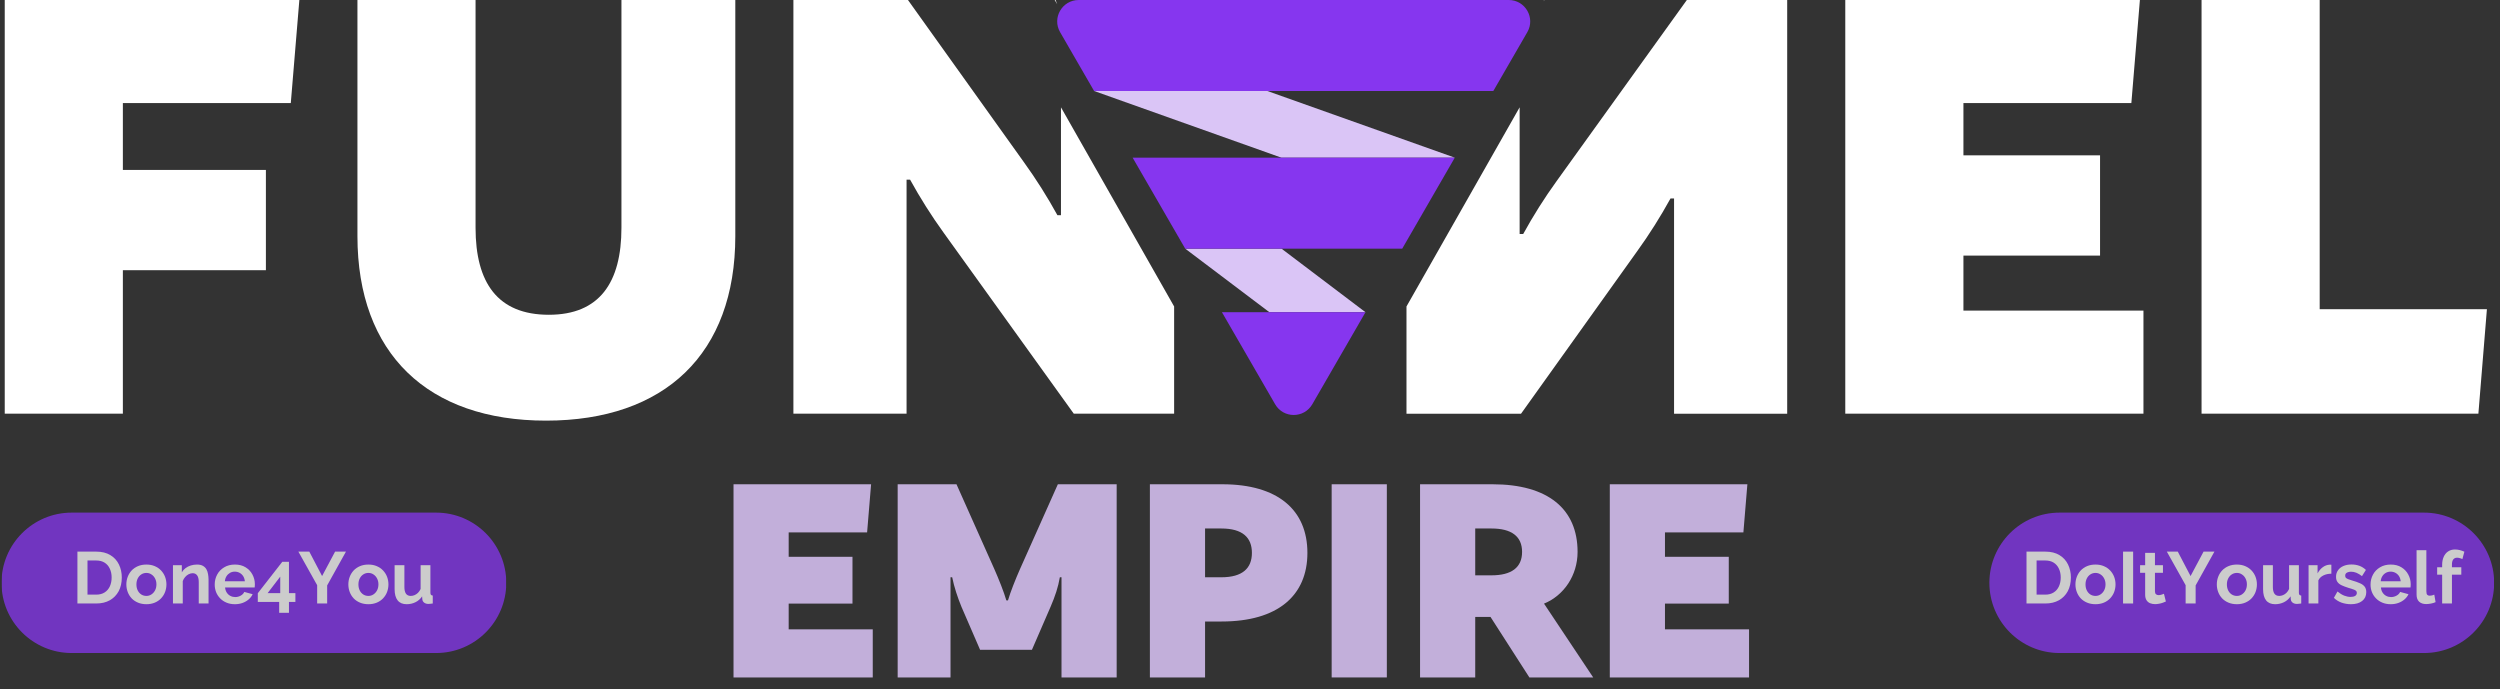 <svg xmlns="http://www.w3.org/2000/svg" xmlns:xlink="http://www.w3.org/1999/xlink" width="729" zoomAndPan="magnify" viewBox="0 0 546.75 150.75" height="201" preserveAspectRatio="xMidYMid meet" version="1.0"><rect x="0" y="0" width="546.75" height="150.75" fill="#333333" stroke="none"/><defs><filter x="0%" y="0%" width="100%" height="100%" id="0f7f2cc253"><feColorMatrix values="0 0 0 0 1 0 0 0 0 1 0 0 0 0 1 0 0 0 1 0" color-interpolation-filters="sRGB"/></filter><g/><clipPath id="78da689f22"><path d="M 0.328 111 L 112 111 L 112 144 L 0.328 144 Z M 0.328 111 " clip-rule="nonzero"/></clipPath><mask id="b98ca24150"><g filter="url(#0f7f2cc253)"><rect x="-54.675" width="656.1" fill="#000000" y="-15.075" height="180.9" fill-opacity="0.75"/></g></mask><clipPath id="738832f568"><path d="M 0.328 1.109 L 110.805 1.109 L 110.805 31.816 L 0.328 31.816 Z M 0.328 1.109 " clip-rule="nonzero"/></clipPath><clipPath id="468c0453ed"><path d="M 15.684 1.109 L 95.367 1.109 C 103.848 1.109 110.723 7.984 110.723 16.461 C 110.723 24.941 103.848 31.816 95.367 31.816 L 15.684 31.816 C 7.203 31.816 0.328 24.941 0.328 16.461 C 0.328 7.984 7.203 1.109 15.684 1.109 Z M 15.684 1.109 " clip-rule="nonzero"/></clipPath><clipPath id="59124e8c81"><rect x="0" width="112" y="0" height="33"/></clipPath><mask id="310608b7d6"><g filter="url(#0f7f2cc253)"><rect x="-54.675" width="656.1" fill="#000000" y="-15.075" height="180.9" fill-opacity="0.75"/></g></mask><clipPath id="0da34a4f27"><path d="M 1.078 1.109 L 111.555 1.109 L 111.555 31.816 L 1.078 31.816 Z M 1.078 1.109 " clip-rule="nonzero"/></clipPath><clipPath id="d7536e5dd5"><path d="M 16.434 1.109 L 96.121 1.109 C 104.598 1.109 111.473 7.984 111.473 16.461 C 111.473 24.941 104.598 31.816 96.121 31.816 L 16.434 31.816 C 7.953 31.816 1.078 24.941 1.078 16.461 C 1.078 7.984 7.953 1.109 16.434 1.109 Z M 16.434 1.109 " clip-rule="nonzero"/></clipPath><clipPath id="6673dfb558"><rect x="0" width="112" y="0" height="33"/></clipPath></defs><path fill="#c2afda" d="M 190.508 105.91 L 160.422 105.91 L 160.422 148.156 L 190.871 148.156 L 190.871 137.629 L 172.484 137.629 L 172.484 132.012 L 186.438 132.012 L 186.438 121.77 L 172.484 121.77 L 172.484 116.434 L 189.637 116.434 Z M 190.508 105.91 " fill-opacity="1" fill-rule="nonzero"/><path fill="#c2afda" d="M 244.215 105.91 L 231.352 105.91 L 223.066 124.473 C 222.121 126.605 220.957 129.523 220.449 131.301 L 220.086 131.301 C 219.578 129.523 218.414 126.605 217.469 124.473 L 209.184 105.91 L 196.32 105.91 L 196.32 148.156 L 207.879 148.156 L 207.879 126.25 L 208.242 126.25 C 208.676 128.383 209.402 130.59 210.277 132.723 L 214.344 142.109 L 225.684 142.109 L 229.754 132.723 C 230.77 130.375 231.426 128.383 231.789 126.25 L 232.152 126.25 L 232.152 148.156 L 244.215 148.156 Z M 244.215 105.91 " fill-opacity="1" fill-rule="nonzero"/><path fill="#c2afda" d="M 285.93 120.914 C 285.93 111.527 279.461 105.91 267.324 105.91 L 251.48 105.91 L 251.48 148.156 L 263.547 148.156 L 263.547 135.922 L 267.18 135.922 C 279.391 135.922 285.93 130.305 285.93 120.914 Z M 273.793 120.914 C 273.793 124.258 271.758 126.25 267.105 126.25 L 263.547 126.25 L 263.547 115.582 L 267.105 115.582 C 271.758 115.582 273.793 117.574 273.793 120.914 Z M 273.793 120.914 " fill-opacity="1" fill-rule="nonzero"/><path fill="#c2afda" d="M 291.234 105.91 L 303.301 105.91 L 303.301 148.156 L 291.234 148.156 Z M 291.234 105.91 " fill-opacity="1" fill-rule="nonzero"/><path fill="#c2afda" d="M 345.016 120.703 C 345.016 111.312 338.547 105.91 326.41 105.91 L 310.566 105.91 L 310.566 148.156 L 322.633 148.156 L 322.633 134.926 L 325.977 134.926 L 334.477 148.156 L 348.434 148.156 L 337.676 132.012 C 342.035 130.234 345.016 125.824 345.016 120.703 Z M 332.879 120.703 C 332.879 124.117 330.555 125.824 326.191 125.824 L 322.633 125.824 L 322.633 115.582 L 326.191 115.582 C 330.555 115.582 332.879 117.289 332.879 120.703 Z M 332.879 120.703 " fill-opacity="1" fill-rule="nonzero"/><path fill="#c2afda" d="M 382.152 105.91 L 352.062 105.91 L 352.062 148.156 L 382.516 148.156 L 382.516 137.629 L 364.129 137.629 L 364.129 132.012 L 378.082 132.012 L 378.082 121.77 L 364.129 121.77 L 364.129 116.434 L 381.281 116.434 Z M 382.152 105.91 " fill-opacity="1" fill-rule="nonzero"/><path fill="#dac5f6" d="M 318.164 34.48 L 280.242 34.48 L 239.281 19.898 L 277.164 19.898 C 290.832 24.758 304.496 29.621 318.164 34.48 Z M 318.164 34.48 " fill-opacity="1" fill-rule="nonzero"/><path fill="#dac5f6" d="M 298.633 68.281 L 277.613 68.281 C 271.477 63.648 265.34 59.012 259.203 54.379 L 280.262 54.379 C 286.383 59.012 292.508 63.648 298.633 68.281 Z M 298.633 68.281 " fill-opacity="1" fill-rule="nonzero"/><path fill="#8636ef" d="M 334.023 7.035 L 326.59 19.898 L 239.277 19.898 L 231.844 7.035 C 230.039 3.906 232.297 0 235.91 0 L 329.957 0 C 333.574 0 335.832 3.906 334.023 7.035 Z M 334.023 7.035 " fill-opacity="1" fill-rule="nonzero"/><path fill="#8636ef" d="M 318.164 34.48 L 306.668 54.379 L 259.203 54.379 L 247.703 34.48 Z M 318.164 34.48 " fill-opacity="1" fill-rule="nonzero"/><path fill="#8636ef" d="M 298.633 68.281 L 287 88.41 C 285.195 91.539 280.676 91.539 278.871 88.41 L 267.238 68.281 Z M 298.633 68.281 " fill-opacity="1" fill-rule="nonzero"/><path fill="#ebebeb" d="M 230.656 0 L 231.207 0.918 L 230.867 0 Z M 230.656 0 " fill-opacity="1" fill-rule="evenodd"/><path fill="#ebebeb" d="M 337.586 0.293 L 337.688 0 L 337.758 0 Z M 337.586 0.293 " fill-opacity="1" fill-rule="evenodd"/><path fill="#ffffff" d="M 65.469 0 L 1.035 0 L 1.035 90.473 L 26.871 90.473 L 26.871 59.094 L 58.152 59.094 L 58.152 37.16 L 26.871 37.16 L 26.871 22.539 L 63.598 22.539 Z M 65.469 0 " fill-opacity="1" fill-rule="nonzero"/><path fill="#ffffff" d="M 160.812 0 L 135.91 0 L 135.91 49.805 C 135.91 61.836 131.086 68.84 120.035 68.84 C 108.828 68.84 104.004 61.836 104.004 49.805 L 104.004 0 L 78.172 0 L 78.172 51.629 C 78.172 77.371 93.578 91.992 119.414 91.992 C 145.402 91.992 160.812 77.371 160.812 51.629 Z M 160.812 0 " fill-opacity="1" fill-rule="nonzero"/><path fill="#ffffff" d="M 232.035 23.473 L 232.035 47.062 L 231.254 47.062 C 229.078 43.102 226.586 39.145 223.941 35.488 L 198.57 0 L 173.516 0 L 173.516 90.473 L 198.266 90.473 L 198.266 39.297 L 199.039 39.297 C 201.219 43.258 203.711 47.215 206.355 50.867 L 234.836 90.473 L 256.781 90.473 L 256.781 67.023 Z M 232.035 23.473 " fill-opacity="1" fill-rule="evenodd"/><path fill="#ffffff" d="M 332.344 23.473 L 332.344 51.18 L 333.121 51.18 C 335.297 47.215 337.789 43.258 340.434 39.605 L 368.914 0 L 390.859 0 L 390.859 90.477 L 366.117 90.477 L 366.117 43.41 L 365.336 43.41 C 363.156 47.371 360.668 51.328 358.02 54.984 L 332.652 90.477 L 307.598 90.477 L 307.598 67.023 Z M 332.344 23.473 " fill-opacity="1" fill-rule="evenodd"/><path fill="#ffffff" d="M 467.996 0 L 403.562 0 L 403.562 90.473 L 468.773 90.473 L 468.773 67.93 L 429.402 67.93 L 429.402 55.895 L 459.281 55.895 L 459.281 33.965 L 429.402 33.965 L 429.402 22.539 L 466.129 22.539 Z M 467.996 0 " fill-opacity="1" fill-rule="nonzero"/><path fill="#ffffff" d="M 481.48 90.473 L 542.023 90.473 L 543.887 67.625 L 507.316 67.625 L 507.316 0 L 481.48 0 Z M 481.48 90.473 " fill-opacity="1" fill-rule="nonzero"/><g clip-path="url(#78da689f22)"><g mask="url(#b98ca24150)"><g transform="matrix(1, 0, 0, 1, 0, 111)"><g clip-path="url(#59124e8c81)"><g clip-path="url(#738832f568)"><g clip-path="url(#468c0453ed)"><path fill="#8636ef" d="M 0.328 1.109 L 110.684 1.109 L 110.684 31.816 L 0.328 31.816 Z M 0.328 1.109 " fill-opacity="1" fill-rule="nonzero"/></g></g><g fill="#ffffff" fill-opacity="1"><g transform="translate(15.744, 20.984)"><g><path d="M 1.188 0 L 1.188 -11.344 L 5.297 -11.344 C 6.535 -11.344 7.566 -11.086 8.391 -10.578 C 9.223 -10.078 9.848 -9.395 10.266 -8.531 C 10.68 -7.676 10.891 -6.727 10.891 -5.688 C 10.891 -4.531 10.66 -3.523 10.203 -2.672 C 9.742 -1.828 9.098 -1.172 8.266 -0.703 C 7.43 -0.234 6.441 0 5.297 0 Z M 8.672 -5.688 C 8.672 -6.414 8.535 -7.062 8.266 -7.625 C 8.004 -8.188 7.625 -8.625 7.125 -8.938 C 6.625 -9.25 6.016 -9.406 5.297 -9.406 L 3.391 -9.406 L 3.391 -1.938 L 5.297 -1.938 C 6.023 -1.938 6.641 -2.098 7.141 -2.422 C 7.641 -2.742 8.02 -3.188 8.281 -3.75 C 8.539 -4.32 8.672 -4.969 8.672 -5.688 Z M 8.672 -5.688 "/></g></g></g><g fill="#ffffff" fill-opacity="1"><g transform="translate(27.18, 20.984)"><g><path d="M 4.844 0.156 C 4.156 0.156 3.539 0.039 3 -0.188 C 2.457 -0.414 1.992 -0.727 1.609 -1.125 C 1.234 -1.531 0.945 -1.992 0.75 -2.516 C 0.551 -3.047 0.453 -3.598 0.453 -4.172 C 0.453 -4.754 0.551 -5.305 0.75 -5.828 C 0.945 -6.348 1.234 -6.812 1.609 -7.219 C 1.992 -7.625 2.457 -7.941 3 -8.172 C 3.539 -8.398 4.156 -8.516 4.844 -8.516 C 5.52 -8.516 6.125 -8.398 6.656 -8.172 C 7.195 -7.941 7.66 -7.625 8.047 -7.219 C 8.43 -6.812 8.723 -6.348 8.922 -5.828 C 9.117 -5.305 9.219 -4.754 9.219 -4.172 C 9.219 -3.598 9.117 -3.047 8.922 -2.516 C 8.723 -1.992 8.43 -1.531 8.047 -1.125 C 7.672 -0.727 7.211 -0.414 6.672 -0.188 C 6.129 0.039 5.52 0.156 4.844 0.156 Z M 2.656 -4.172 C 2.656 -3.68 2.75 -3.242 2.938 -2.859 C 3.125 -2.484 3.383 -2.188 3.719 -1.969 C 4.051 -1.758 4.426 -1.656 4.844 -1.656 C 5.25 -1.656 5.613 -1.766 5.938 -1.984 C 6.27 -2.203 6.535 -2.5 6.734 -2.875 C 6.93 -3.258 7.031 -3.695 7.031 -4.188 C 7.031 -4.664 6.93 -5.094 6.734 -5.469 C 6.535 -5.852 6.27 -6.148 5.938 -6.359 C 5.613 -6.578 5.25 -6.688 4.844 -6.688 C 4.426 -6.688 4.051 -6.578 3.719 -6.359 C 3.383 -6.141 3.125 -5.844 2.938 -5.469 C 2.75 -5.094 2.656 -4.66 2.656 -4.172 Z M 2.656 -4.172 "/></g></g></g><g fill="#ffffff" fill-opacity="1"><g transform="translate(36.858, 20.984)"><g><path d="M 8.75 0 L 6.609 0 L 6.609 -4.688 C 6.609 -5.363 6.488 -5.852 6.25 -6.156 C 6.02 -6.469 5.695 -6.625 5.281 -6.625 C 5 -6.625 4.707 -6.551 4.406 -6.406 C 4.113 -6.258 3.852 -6.051 3.625 -5.781 C 3.395 -5.52 3.223 -5.223 3.109 -4.891 L 3.109 0 L 0.969 0 L 0.969 -8.375 L 2.906 -8.375 L 2.906 -6.812 C 3.113 -7.176 3.383 -7.484 3.719 -7.734 C 4.051 -7.984 4.43 -8.176 4.859 -8.312 C 5.297 -8.445 5.754 -8.516 6.234 -8.516 C 6.754 -8.516 7.18 -8.422 7.516 -8.234 C 7.848 -8.047 8.102 -7.797 8.281 -7.484 C 8.457 -7.172 8.578 -6.816 8.641 -6.422 C 8.711 -6.023 8.75 -5.625 8.75 -5.219 Z M 8.75 0 "/></g></g></g><g fill="#ffffff" fill-opacity="1"><g transform="translate(46.505, 20.984)"><g><path d="M 4.859 0.156 C 4.18 0.156 3.57 0.039 3.031 -0.188 C 2.488 -0.414 2.023 -0.727 1.641 -1.125 C 1.254 -1.52 0.957 -1.977 0.75 -2.5 C 0.551 -3.02 0.453 -3.566 0.453 -4.141 C 0.453 -4.93 0.629 -5.656 0.984 -6.312 C 1.336 -6.977 1.848 -7.508 2.516 -7.906 C 3.18 -8.312 3.969 -8.516 4.875 -8.516 C 5.789 -8.516 6.57 -8.312 7.219 -7.906 C 7.863 -7.508 8.359 -6.984 8.703 -6.328 C 9.055 -5.672 9.234 -4.969 9.234 -4.219 C 9.234 -4.094 9.227 -3.961 9.219 -3.828 C 9.207 -3.691 9.195 -3.582 9.188 -3.5 L 2.719 -3.5 C 2.758 -3.07 2.883 -2.695 3.094 -2.375 C 3.301 -2.062 3.566 -1.82 3.891 -1.656 C 4.211 -1.488 4.562 -1.406 4.938 -1.406 C 5.363 -1.406 5.766 -1.508 6.141 -1.719 C 6.516 -1.926 6.773 -2.195 6.922 -2.531 L 8.75 -2.031 C 8.551 -1.602 8.258 -1.223 7.875 -0.891 C 7.5 -0.566 7.055 -0.312 6.547 -0.125 C 6.035 0.062 5.473 0.156 4.859 0.156 Z M 2.672 -4.859 L 7.047 -4.859 C 7.004 -5.285 6.883 -5.656 6.688 -5.969 C 6.488 -6.281 6.227 -6.523 5.906 -6.703 C 5.582 -6.879 5.227 -6.969 4.844 -6.969 C 4.457 -6.969 4.109 -6.879 3.797 -6.703 C 3.484 -6.523 3.227 -6.281 3.031 -5.969 C 2.832 -5.656 2.711 -5.285 2.672 -4.859 Z M 2.672 -4.859 "/></g></g></g><g fill="#ffffff" fill-opacity="1"><g transform="translate(56.071, 20.984)"><g><path d="M 4.984 2.031 L 4.984 -0.344 L 0.312 -0.344 L 0.312 -2.25 L 5.672 -9.125 L 7.125 -9.125 L 7.125 -2.266 L 8.531 -2.266 L 8.531 -0.344 L 7.125 -0.344 L 7.125 2.031 Z M 2.453 -2.266 L 5.219 -2.266 L 5.219 -5.875 Z M 2.453 -2.266 "/></g></g></g><g fill="#ffffff" fill-opacity="1"><g transform="translate(65.191, 20.984)"><g><path d="M 2.453 -11.344 L 5.25 -6 L 8.094 -11.344 L 10.469 -11.344 L 6.359 -3.953 L 6.359 0 L 4.172 0 L 4.172 -4 L 0.062 -11.344 Z M 2.453 -11.344 "/></g></g></g><g fill="#ffffff" fill-opacity="1"><g transform="translate(75.732, 20.984)"><g><path d="M 4.844 0.156 C 4.156 0.156 3.539 0.039 3 -0.188 C 2.457 -0.414 1.992 -0.727 1.609 -1.125 C 1.234 -1.531 0.945 -1.992 0.75 -2.516 C 0.551 -3.047 0.453 -3.598 0.453 -4.172 C 0.453 -4.754 0.551 -5.305 0.75 -5.828 C 0.945 -6.348 1.234 -6.812 1.609 -7.219 C 1.992 -7.625 2.457 -7.941 3 -8.172 C 3.539 -8.398 4.156 -8.516 4.844 -8.516 C 5.52 -8.516 6.125 -8.398 6.656 -8.172 C 7.195 -7.941 7.66 -7.625 8.047 -7.219 C 8.43 -6.812 8.723 -6.348 8.922 -5.828 C 9.117 -5.305 9.219 -4.754 9.219 -4.172 C 9.219 -3.598 9.117 -3.047 8.922 -2.516 C 8.723 -1.992 8.43 -1.531 8.047 -1.125 C 7.672 -0.727 7.211 -0.414 6.672 -0.188 C 6.129 0.039 5.52 0.156 4.844 0.156 Z M 2.656 -4.172 C 2.656 -3.68 2.75 -3.242 2.938 -2.859 C 3.125 -2.484 3.383 -2.188 3.719 -1.969 C 4.051 -1.758 4.426 -1.656 4.844 -1.656 C 5.25 -1.656 5.613 -1.766 5.938 -1.984 C 6.27 -2.203 6.535 -2.5 6.734 -2.875 C 6.93 -3.258 7.031 -3.695 7.031 -4.188 C 7.031 -4.664 6.93 -5.094 6.734 -5.469 C 6.535 -5.852 6.27 -6.148 5.938 -6.359 C 5.613 -6.578 5.25 -6.688 4.844 -6.688 C 4.426 -6.688 4.051 -6.578 3.719 -6.359 C 3.383 -6.141 3.125 -5.844 2.938 -5.469 C 2.75 -5.094 2.656 -4.66 2.656 -4.172 Z M 2.656 -4.172 "/></g></g></g><g fill="#ffffff" fill-opacity="1"><g transform="translate(85.41, 20.984)"><g><path d="M 0.891 -3.125 L 0.891 -8.375 L 3.031 -8.375 L 3.031 -3.594 C 3.031 -2.957 3.145 -2.473 3.375 -2.141 C 3.613 -1.816 3.961 -1.656 4.422 -1.656 C 4.703 -1.656 4.977 -1.711 5.25 -1.828 C 5.52 -1.941 5.77 -2.109 6 -2.328 C 6.227 -2.555 6.422 -2.836 6.578 -3.172 L 6.578 -8.375 L 8.719 -8.375 L 8.719 -2.391 C 8.719 -2.172 8.754 -2.008 8.828 -1.906 C 8.91 -1.812 9.047 -1.754 9.234 -1.734 L 9.234 0 C 9.016 0.031 8.832 0.051 8.688 0.062 C 8.551 0.082 8.422 0.094 8.297 0.094 C 7.922 0.094 7.613 0.004 7.375 -0.172 C 7.133 -0.348 6.992 -0.586 6.953 -0.891 L 6.906 -1.562 C 6.531 -1 6.047 -0.57 5.453 -0.281 C 4.867 0.008 4.227 0.156 3.531 0.156 C 2.664 0.156 2.008 -0.117 1.562 -0.672 C 1.113 -1.234 0.891 -2.051 0.891 -3.125 Z M 0.891 -3.125 "/></g></g></g></g></g></g></g><g mask="url(#310608b7d6)"><g transform="matrix(1, 0, 0, 1, 434, 111)"><g clip-path="url(#6673dfb558)"><g clip-path="url(#0da34a4f27)"><g clip-path="url(#d7536e5dd5)"><path fill="#8636ef" d="M 1.078 1.109 L 111.438 1.109 L 111.438 31.816 L 1.078 31.816 Z M 1.078 1.109 " fill-opacity="1" fill-rule="nonzero"/></g></g><g fill="#ffffff" fill-opacity="1"><g transform="translate(8.011, 20.984)"><g><path d="M 1.188 0 L 1.188 -11.344 L 5.297 -11.344 C 6.535 -11.344 7.566 -11.086 8.391 -10.578 C 9.223 -10.078 9.848 -9.395 10.266 -8.531 C 10.68 -7.676 10.891 -6.727 10.891 -5.688 C 10.891 -4.531 10.66 -3.523 10.203 -2.672 C 9.742 -1.828 9.098 -1.172 8.266 -0.703 C 7.43 -0.234 6.441 0 5.297 0 Z M 8.672 -5.688 C 8.672 -6.414 8.535 -7.062 8.266 -7.625 C 8.004 -8.188 7.625 -8.625 7.125 -8.938 C 6.625 -9.25 6.016 -9.406 5.297 -9.406 L 3.391 -9.406 L 3.391 -1.938 L 5.297 -1.938 C 6.023 -1.938 6.641 -2.098 7.141 -2.422 C 7.641 -2.742 8.02 -3.188 8.281 -3.75 C 8.539 -4.32 8.672 -4.969 8.672 -5.688 Z M 8.672 -5.688 "/></g></g></g><g fill="#ffffff" fill-opacity="1"><g transform="translate(19.446, 20.984)"><g><path d="M 4.844 0.156 C 4.156 0.156 3.539 0.039 3 -0.188 C 2.457 -0.414 1.992 -0.727 1.609 -1.125 C 1.234 -1.531 0.945 -1.992 0.75 -2.516 C 0.551 -3.047 0.453 -3.598 0.453 -4.172 C 0.453 -4.754 0.551 -5.305 0.75 -5.828 C 0.945 -6.348 1.234 -6.812 1.609 -7.219 C 1.992 -7.625 2.457 -7.941 3 -8.172 C 3.539 -8.398 4.156 -8.516 4.844 -8.516 C 5.52 -8.516 6.125 -8.398 6.656 -8.172 C 7.195 -7.941 7.66 -7.625 8.047 -7.219 C 8.43 -6.812 8.723 -6.348 8.922 -5.828 C 9.117 -5.305 9.219 -4.754 9.219 -4.172 C 9.219 -3.598 9.117 -3.047 8.922 -2.516 C 8.723 -1.992 8.43 -1.531 8.047 -1.125 C 7.672 -0.727 7.211 -0.414 6.672 -0.188 C 6.129 0.039 5.52 0.156 4.844 0.156 Z M 2.656 -4.172 C 2.656 -3.68 2.75 -3.242 2.938 -2.859 C 3.125 -2.484 3.383 -2.188 3.719 -1.969 C 4.051 -1.758 4.426 -1.656 4.844 -1.656 C 5.25 -1.656 5.613 -1.766 5.938 -1.984 C 6.27 -2.203 6.535 -2.5 6.734 -2.875 C 6.93 -3.258 7.031 -3.695 7.031 -4.188 C 7.031 -4.664 6.93 -5.094 6.734 -5.469 C 6.535 -5.852 6.27 -6.148 5.938 -6.359 C 5.613 -6.578 5.25 -6.688 4.844 -6.688 C 4.426 -6.688 4.051 -6.578 3.719 -6.359 C 3.383 -6.141 3.125 -5.844 2.938 -5.469 C 2.75 -5.094 2.656 -4.66 2.656 -4.172 Z M 2.656 -4.172 "/></g></g></g><g fill="#ffffff" fill-opacity="1"><g transform="translate(29.125, 20.984)"><g><path d="M 1.188 0 L 1.188 -11.344 L 3.391 -11.344 L 3.391 0 Z M 1.188 0 "/></g></g></g><g fill="#ffffff" fill-opacity="1"><g transform="translate(33.693, 20.984)"><g><path d="M 5.984 -0.438 C 5.805 -0.352 5.586 -0.266 5.328 -0.172 C 5.078 -0.078 4.805 -0.004 4.516 0.047 C 4.223 0.109 3.926 0.141 3.625 0.141 C 3.227 0.141 2.863 0.07 2.531 -0.062 C 2.207 -0.195 1.945 -0.414 1.75 -0.719 C 1.551 -1.031 1.453 -1.43 1.453 -1.922 L 1.453 -6.719 L 0.344 -6.719 L 0.344 -8.375 L 1.453 -8.375 L 1.453 -11.078 L 3.594 -11.078 L 3.594 -8.375 L 5.344 -8.375 L 5.344 -6.719 L 3.594 -6.719 L 3.594 -2.641 C 3.602 -2.348 3.68 -2.141 3.828 -2.016 C 3.984 -1.891 4.172 -1.828 4.391 -1.828 C 4.617 -1.828 4.836 -1.863 5.047 -1.938 C 5.254 -2.008 5.426 -2.07 5.562 -2.125 Z M 5.984 -0.438 "/></g></g></g><g fill="#ffffff" fill-opacity="1"><g transform="translate(39.826, 20.984)"><g><path d="M 2.453 -11.344 L 5.25 -6 L 8.094 -11.344 L 10.469 -11.344 L 6.359 -3.953 L 6.359 0 L 4.172 0 L 4.172 -4 L 0.062 -11.344 Z M 2.453 -11.344 "/></g></g></g><g fill="#ffffff" fill-opacity="1"><g transform="translate(50.366, 20.984)"><g><path d="M 4.844 0.156 C 4.156 0.156 3.539 0.039 3 -0.188 C 2.457 -0.414 1.992 -0.727 1.609 -1.125 C 1.234 -1.531 0.945 -1.992 0.75 -2.516 C 0.551 -3.047 0.453 -3.598 0.453 -4.172 C 0.453 -4.754 0.551 -5.305 0.75 -5.828 C 0.945 -6.348 1.234 -6.812 1.609 -7.219 C 1.992 -7.625 2.457 -7.941 3 -8.172 C 3.539 -8.398 4.156 -8.516 4.844 -8.516 C 5.52 -8.516 6.125 -8.398 6.656 -8.172 C 7.195 -7.941 7.66 -7.625 8.047 -7.219 C 8.43 -6.812 8.723 -6.348 8.922 -5.828 C 9.117 -5.305 9.219 -4.754 9.219 -4.172 C 9.219 -3.598 9.117 -3.047 8.922 -2.516 C 8.723 -1.992 8.43 -1.531 8.047 -1.125 C 7.672 -0.727 7.211 -0.414 6.672 -0.188 C 6.129 0.039 5.52 0.156 4.844 0.156 Z M 2.656 -4.172 C 2.656 -3.68 2.75 -3.242 2.938 -2.859 C 3.125 -2.484 3.383 -2.188 3.719 -1.969 C 4.051 -1.758 4.426 -1.656 4.844 -1.656 C 5.25 -1.656 5.613 -1.766 5.938 -1.984 C 6.27 -2.203 6.535 -2.5 6.734 -2.875 C 6.93 -3.258 7.031 -3.695 7.031 -4.188 C 7.031 -4.664 6.93 -5.094 6.734 -5.469 C 6.535 -5.852 6.27 -6.148 5.938 -6.359 C 5.613 -6.578 5.25 -6.688 4.844 -6.688 C 4.426 -6.688 4.051 -6.578 3.719 -6.359 C 3.383 -6.141 3.125 -5.844 2.938 -5.469 C 2.75 -5.094 2.656 -4.66 2.656 -4.172 Z M 2.656 -4.172 "/></g></g></g><g fill="#ffffff" fill-opacity="1"><g transform="translate(60.045, 20.984)"><g><path d="M 0.891 -3.125 L 0.891 -8.375 L 3.031 -8.375 L 3.031 -3.594 C 3.031 -2.957 3.145 -2.473 3.375 -2.141 C 3.613 -1.816 3.961 -1.656 4.422 -1.656 C 4.703 -1.656 4.977 -1.711 5.25 -1.828 C 5.52 -1.941 5.77 -2.109 6 -2.328 C 6.227 -2.555 6.422 -2.836 6.578 -3.172 L 6.578 -8.375 L 8.719 -8.375 L 8.719 -2.391 C 8.719 -2.172 8.754 -2.008 8.828 -1.906 C 8.91 -1.812 9.047 -1.754 9.234 -1.734 L 9.234 0 C 9.016 0.031 8.832 0.051 8.688 0.062 C 8.551 0.082 8.422 0.094 8.297 0.094 C 7.922 0.094 7.613 0.004 7.375 -0.172 C 7.133 -0.348 6.992 -0.586 6.953 -0.891 L 6.906 -1.562 C 6.531 -1 6.047 -0.57 5.453 -0.281 C 4.867 0.008 4.227 0.156 3.531 0.156 C 2.664 0.156 2.008 -0.117 1.562 -0.672 C 1.113 -1.234 0.891 -2.051 0.891 -3.125 Z M 0.891 -3.125 "/></g></g></g><g fill="#ffffff" fill-opacity="1"><g transform="translate(69.915, 20.984)"><g><path d="M 5.953 -6.516 C 5.305 -6.516 4.727 -6.391 4.219 -6.141 C 3.707 -5.891 3.336 -5.531 3.109 -5.062 L 3.109 0 L 0.969 0 L 0.969 -8.375 L 2.938 -8.375 L 2.938 -6.578 C 3.238 -7.148 3.617 -7.602 4.078 -7.938 C 4.535 -8.27 5.02 -8.453 5.531 -8.484 C 5.645 -8.484 5.734 -8.484 5.797 -8.484 C 5.859 -8.484 5.91 -8.477 5.953 -8.469 Z M 5.953 -6.516 "/></g></g></g><g fill="#ffffff" fill-opacity="1"><g transform="translate(76.096, 20.984)"><g><path d="M 4.062 0.156 C 3.344 0.156 2.656 0.039 2 -0.188 C 1.352 -0.426 0.797 -0.773 0.328 -1.234 L 1.109 -2.625 C 1.609 -2.219 2.098 -1.914 2.578 -1.719 C 3.066 -1.531 3.531 -1.438 3.969 -1.438 C 4.383 -1.438 4.719 -1.508 4.969 -1.656 C 5.219 -1.812 5.344 -2.035 5.344 -2.328 C 5.344 -2.535 5.273 -2.691 5.141 -2.797 C 5.004 -2.91 4.805 -3.008 4.547 -3.094 C 4.285 -3.176 3.969 -3.273 3.594 -3.391 C 2.977 -3.586 2.461 -3.781 2.047 -3.969 C 1.629 -4.164 1.316 -4.41 1.109 -4.703 C 0.898 -4.992 0.797 -5.367 0.797 -5.828 C 0.797 -6.379 0.938 -6.852 1.219 -7.25 C 1.5 -7.656 1.891 -7.969 2.391 -8.188 C 2.898 -8.414 3.5 -8.531 4.188 -8.531 C 4.781 -8.531 5.344 -8.438 5.875 -8.25 C 6.406 -8.062 6.891 -7.758 7.328 -7.344 L 6.469 -5.984 C 6.039 -6.316 5.633 -6.562 5.25 -6.719 C 4.863 -6.875 4.477 -6.953 4.094 -6.953 C 3.863 -6.953 3.648 -6.922 3.453 -6.859 C 3.254 -6.805 3.094 -6.719 2.969 -6.594 C 2.852 -6.477 2.797 -6.305 2.797 -6.078 C 2.797 -5.879 2.848 -5.723 2.953 -5.609 C 3.066 -5.504 3.238 -5.406 3.469 -5.312 C 3.695 -5.227 3.977 -5.133 4.312 -5.031 C 4.977 -4.844 5.539 -4.645 6 -4.438 C 6.469 -4.238 6.816 -3.988 7.047 -3.688 C 7.285 -3.395 7.406 -2.992 7.406 -2.484 C 7.406 -1.66 7.102 -1.016 6.5 -0.547 C 5.895 -0.078 5.082 0.156 4.062 0.156 Z M 4.062 0.156 "/></g></g></g><g fill="#ffffff" fill-opacity="1"><g transform="translate(83.986, 20.984)"><g><path d="M 4.859 0.156 C 4.18 0.156 3.57 0.039 3.031 -0.188 C 2.488 -0.414 2.023 -0.727 1.641 -1.125 C 1.254 -1.52 0.957 -1.977 0.75 -2.5 C 0.551 -3.02 0.453 -3.566 0.453 -4.141 C 0.453 -4.93 0.629 -5.656 0.984 -6.312 C 1.336 -6.977 1.848 -7.508 2.516 -7.906 C 3.18 -8.312 3.969 -8.516 4.875 -8.516 C 5.789 -8.516 6.57 -8.312 7.219 -7.906 C 7.863 -7.508 8.359 -6.984 8.703 -6.328 C 9.055 -5.672 9.234 -4.969 9.234 -4.219 C 9.234 -4.094 9.227 -3.961 9.219 -3.828 C 9.207 -3.691 9.195 -3.582 9.188 -3.5 L 2.719 -3.5 C 2.758 -3.07 2.883 -2.695 3.094 -2.375 C 3.301 -2.062 3.566 -1.82 3.891 -1.656 C 4.211 -1.488 4.562 -1.406 4.938 -1.406 C 5.363 -1.406 5.766 -1.508 6.141 -1.719 C 6.516 -1.926 6.773 -2.195 6.922 -2.531 L 8.75 -2.031 C 8.551 -1.602 8.258 -1.223 7.875 -0.891 C 7.5 -0.566 7.055 -0.312 6.547 -0.125 C 6.035 0.062 5.473 0.156 4.859 0.156 Z M 2.672 -4.859 L 7.047 -4.859 C 7.004 -5.285 6.883 -5.656 6.688 -5.969 C 6.488 -6.281 6.227 -6.523 5.906 -6.703 C 5.582 -6.879 5.227 -6.969 4.844 -6.969 C 4.457 -6.969 4.109 -6.879 3.797 -6.703 C 3.484 -6.523 3.227 -6.281 3.031 -5.969 C 2.832 -5.656 2.711 -5.285 2.672 -4.859 Z M 2.672 -4.859 "/></g></g></g><g fill="#ffffff" fill-opacity="1"><g transform="translate(93.552, 20.984)"><g><path d="M 0.953 -11.656 L 3.094 -11.656 L 3.094 -2.688 C 3.094 -2.301 3.156 -2.039 3.281 -1.906 C 3.414 -1.77 3.594 -1.703 3.812 -1.703 C 3.988 -1.703 4.164 -1.723 4.344 -1.766 C 4.52 -1.816 4.68 -1.875 4.828 -1.938 L 5.109 -0.297 C 4.816 -0.16 4.477 -0.055 4.094 0.016 C 3.719 0.086 3.375 0.125 3.062 0.125 C 2.395 0.125 1.875 -0.051 1.5 -0.406 C 1.133 -0.758 0.953 -1.27 0.953 -1.938 Z M 0.953 -11.656 "/></g></g></g><g fill="#ffffff" fill-opacity="1"><g transform="translate(98.615, 20.984)"><g><path d="M 1.484 0 L 1.484 -6.297 L 0.391 -6.297 L 0.391 -7.922 L 1.484 -7.922 L 1.484 -8.438 C 1.484 -9.125 1.598 -9.719 1.828 -10.219 C 2.055 -10.727 2.379 -11.117 2.797 -11.391 C 3.223 -11.672 3.719 -11.812 4.281 -11.812 C 4.625 -11.812 4.969 -11.77 5.312 -11.688 C 5.656 -11.602 6 -11.484 6.344 -11.328 L 5.906 -9.703 C 5.75 -9.797 5.562 -9.867 5.344 -9.922 C 5.133 -9.984 4.938 -10.016 4.75 -10.016 C 4.383 -10.016 4.102 -9.883 3.906 -9.625 C 3.719 -9.375 3.625 -9.004 3.625 -8.516 L 3.625 -7.922 L 5.672 -7.922 L 5.672 -6.297 L 3.625 -6.297 L 3.625 0 Z M 1.484 0 "/></g></g></g></g></g></g></svg>